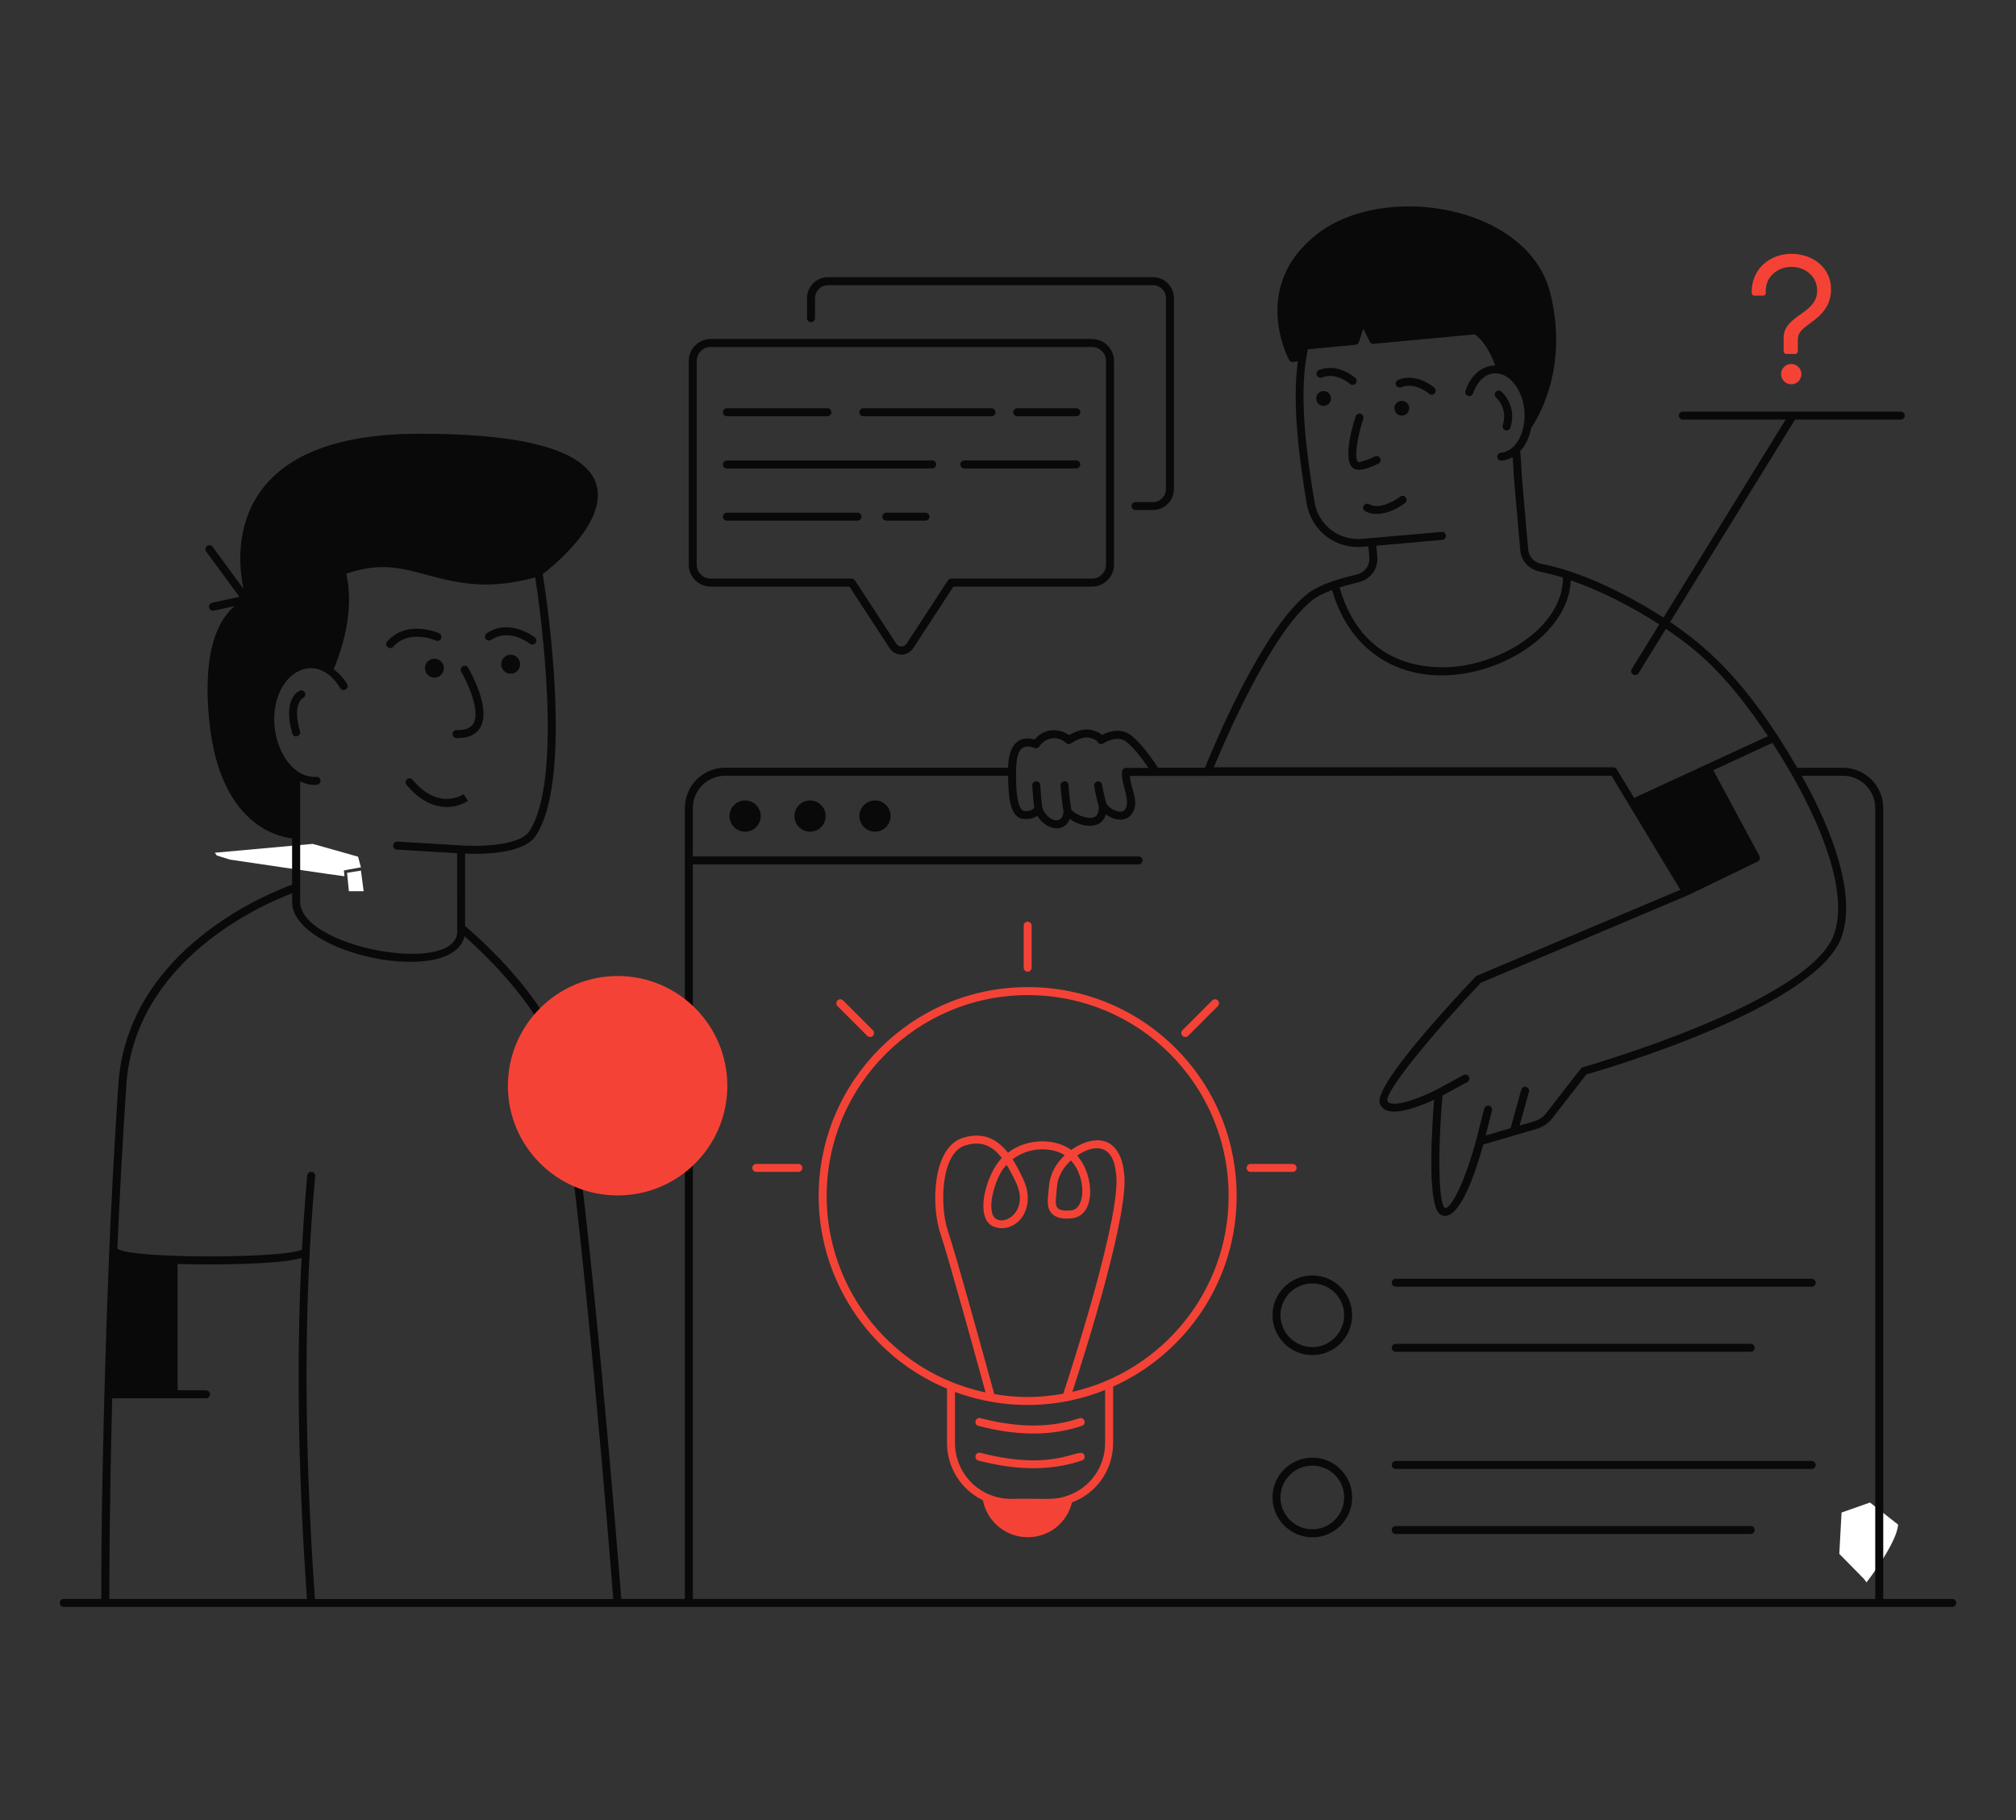 <?xml version="1.0" encoding="UTF-8"?>
<svg xmlns="http://www.w3.org/2000/svg" id="Capa_1" version="1.1" viewBox="0 0 1071.48 967.53">
  <rect x="0" y="0" width="1071.48" height="967.53" fill="#333333" stroke="none"/>
  <defs>
    <style>
      .st0 {
        fill: #fff;
      }

      .st1 {
        fill: #f44336;
      }

      .st2 {
        fill: #090909;
      }
    </style>
  </defs>
  <path class="st0" d="M992.03,841.04s16.3-20.97,16.77-30.73l-14.93-11.72-15.11,5.33-1.19,21.96,13.11,13.32"></path>
  <path class="st0" d="M114.15,453.22l1.12,1.5,7,2.17s60.8,9,60.8,8.85-.29-3.08-.29-3.08l2.69-.54,6.36-1.12-1.52-5.67-24.11-6.8-52.04,4.7Z"></path>
  <polygon class="st0" points="184.46 463.9 185.43 473.68 193.28 473.68 191.83 462.72 184.46 463.9"></polygon>
  <g id="Business_Idea">
    <path class="st2" d="M1037.62,849.88h-36.7v-420.41c0-11.81-9.6-21.4-21.4-21.4h-24.28c-27.08-46.67-48.99-64.92-67.59-77.45l66.38-107.6h56.22c1.17,0,2.12-.95,2.12-2.12s-.95-2.12-2.12-2.12h-115.83c-1.17,0-2.12.95-2.12,2.12s.95,2.12,2.12,2.12h54.63l-64.93,105.24c-18.29-11.84-43.4-24.49-64.88-28.57-3.79-.67-6.67-3.8-7.01-7.6l-3.39-38.62c0-.06-.17-5.61-.86-13.72,2.82-3.04,4.9-7.29,5.89-12.36,5.01-7.52,19.49-33.53,10.12-71.47-11.45-46.67-88.11-59.67-124.18-31.33-35.67,27.89-14.87,66.37-14.65,66.75.44.8,1.29,1.24,2.25,1.06,3.31-.59,2.17-.39,2.41-.43-3.21,22.58.75,52.19,4.7,75.85,2.51,14.29,15.22,24.08,29.71,22.82l3.01-.25.56,5.77c.34,4.34-2.43,8.17-6.59,9.14-7.03,1.83-19.91,4.73-27.15,10.98-24.26,20.14-50,82.75-53.62,91.78h-24.95c-2.1-3.22-8.79-13.13-14.48-17.34-5.66-4.19-12.21-1.7-15.27-.11-1.11-.99-2.99-2.09-6.11-2.7-4.31-.89-9.11,1.45-11.43,2.81-1.63-1.2-4.5-2.77-8.94-2.57-4.69.25-7.89,3.14-9.42,4.89-3.58-1-6.57-.64-8.92,1.05-4.05,2.91-4.99,9-5.15,13.95h-150.37c-11.81,0-21.4,9.6-21.4,21.4v27.79s-.02.04-.02.06.02.04.02.06v392.49h-33.79c-1.59-20.28-15.99-201.52-28.86-280.57-5.74-35.27-47.71-71.66-54.17-77.08v-38.51c7.79.41,30.86.54,37.53-9.38,20.32-30.33,5.76-126.64,3.76-139.17,5.92-4.54,34.9-28.01,28.33-48.09-8.24-25.16-67.67-26.49-94.36-26.49-41.44.09-69.77,10.49-84.2,30.91-13.07,18.5-11.18,40.13-8.87,51.46l-16.37-22.29c-.7-.95-2.02-1.14-2.97-.45-.95.69-1.14,2.02-.45,2.97l17.68,24.07-14.52,3.18c-1.14.25-1.87,1.39-1.62,2.53.22.99,1.1,1.67,2.07,1.67.15,0,.3-.02.46-.05l11.09-2.43c-7.8,6.39-17.61,22.34-13.4,62.09,5.69,53.36,35.57,60.45,43.91,61.39v24.62c-10.87,3.88-87.5,33.78-92.36,106.32-2.02,30.1-3.59,59.89-4.81,88.17h0c-.02.99-4.28,98.21-4.24,185.13h-19.98c-1.17,0-2.12.95-2.12,2.12s.95,2.12,2.12,2.12h1003.75c1.17,0,2.12-.95,2.12-2.12s-.95-2.12-2.12-2.12ZM811.14,577.69c-1.08-.31-2.3.34-2.61,1.49l-5.67,20.46-13.25,3.88,3.35-13.24c.29-1.14-.4-2.29-1.53-2.58-1.1-.32-2.29.4-2.58,1.53-.44,1.72,1.6-6.24-4.32,16.85-4.55,17.37-12.33,35.97-16.53,36-3.41-1.96-3.99-29.22-1.31-59.83l13.16-7.12c1.03-.56,1.41-1.85.85-2.88-.55-1.02-1.83-1.42-2.88-.85l-14.09,7.62s-.02.04-.05.06h0c-7.29,3.77-20.56,9.05-25.16,7.16-.62-.26-.97-.61-1.15-1.18-1.33-5.02,24.69-36.4,49.68-62.72l109.95-46.46c7.97-3.85,39.17-18.93,37.18-17.97,1.11-.53,1.52-1.88.95-2.91l-24.54-45.63,31.41-14.51c22.58,34.53,41.37,77.01,32.87,101.47-12.57,36.41-132.35,70.53-133.56,70.87-.44.12-.83.38-1.1.74l-18.67,24.01c-1.49,1.83-3.59,3.24-5.92,3.97l-7.97,2.33,4.97-17.93c.31-1.13-.35-2.3-1.49-2.61ZM732.02,295.8l-.56-5.75,35.09-3.1c1.16-.1,2.02-1.14,1.92-2.31-.11-1.16-.99-2.17-2.31-1.92-.87.08-43.19,3.77-42.32,3.69-12.05,1.06-23.04-7.21-25.15-19.31-4.07-24.33-8.23-55.1-4.32-77.45.18-1.38.49-2.69.78-4l25.28-2.4c.85-.08,1.56-.66,1.83-1.46l2.29-7.09,3.43,6.88c.38.79,1.24,1.28,2.1,1.17l53.64-5.02c5.28,3.53,8.7,10.55,11,16.49-7.87.13-13.33,6.04-15.85,13.51-.37,1.11.22,2.32,1.34,2.7,1.11.38,2.32-.22,2.7-1.34,2.31-6.87,7.65-12.04,14.53-10.35,8.26,2.12,14.82,14.89,12.37,27.39-1.5,8.3-6.25,13.99-12.1,14.48-1.17.1-2.04,1.12-1.94,2.29.09,1.11,1.02,1.95,2.12,1.95.06,0,.12,0,.17,0,2.11-.18,4.09-.85,5.92-1.89.49,6.4.62,10.6.62,10.75l3.4,38.75c.47,5.32,4.03,10.17,11.29,11.57,4.2.85,8.32,1.99,11.42,2.99,0,23.9-27.48,42.83-53.63,46.84-12.06,1.87-51.99,4.2-65.12-41.64,3.69-1.16,8.2-2.3,10.19-2.77,6.24-1.44,10.4-7.16,9.89-13.66ZM696.81,319.54c2.39-2.08,6.2-4.07,11.16-5.95,9.99,34.38,38.06,49.38,69.75,44.48,27.41-4.2,56.08-24.15,57.12-49.62,15.18,5.23,32.09,13.73,47.04,23.42l-14.63,23.72c-1.47,2.38,2.13,4.62,3.62,2.22l14.54-23.58c18.2,12.28,32.82,25.14,54.25,57.03-.87.4-75.75,34.95-71.13,32.82-.52-.85-9.96-16.37-9.36-15.38,0,0,0,0,0,0-.4-.53-.99-.88-1.66-.88h-212.38c5.56-13.49,29.77-70.09,51.68-88.27ZM543.41,397.56c1.46-1.05,3.63-1.06,6.47-.02.92.36,1.98-.02,2.52-.85.02-.04,2.66-4.04,7.1-4.27,4.36-.42,6.81,2.27,6.89,2.36.74.82,1.96.95,2.84.32,1.49-1.06,6.06-3.71,9.58-3.01,3.54.7,4.45,2.07,4.46,2.07.48,1.26,2.06,1.75,3.19.96.07-.04,6.91-4.74,12.01-.97,4.12,3.04,9.13,9.91,11.94,14h-11.94c-1.06,0-1.96.78-2.1,1.83-.9,6.36,5.07,16.02,1.45,20.47-1.96,2.42-7.77-.1-9.73-3.16-1.04-3.6-1.82-6.95-2.33-10.18-.43-2.73-4.64-2.14-4.2.66.54,3.42,1.36,6.97,2.46,10.78.07,1.06-.05,3.67-1.4,5.06-2.58,2.64-10.34.02-13.24-3.21-.72-4.74-1.21-9.05-1.47-13.1-.17-3.04-4.4-2.39-4.23.27.27,4.3.79,8.84,1.56,13.87-.67,7.79-8.74,4.62-11.29-2.03-.47-3.82-.83-7.88-1.06-12.09-.17-2.82-4.39-2.6-4.25.23.23,4.12.59,8.07,1.04,11.84-.48.66-1.84,1.98-5.34,1.66-1.97-.17-4.29-4.69-4.29-16.84-.31-11.47,1.15-15.06,3.34-16.64ZM385.41,412.32h150.37c.21,7.8.06,22.24,8.21,22.96,3.43.3,5.81-.59,7.33-1.67,4.48,7.36,14.04,9.55,17.31,1.7,6.38,4.54,16.63,5.88,19.14-2.41,3.98,2.93,10.1,4.17,13.37.22,5.18-6.36-.32-13.6-.61-20.73,350.76-.1,229.78-.07,255.95-.07.52.86,39.05,64.67,36.59,60.6l-108.09,45.67c-.27.12-.51.28-.71.5-12.74,13.41-54.07,57.89-50.94,67.28.57,1.75,1.81,3.06,3.58,3.78,6.23,2.54,19.05-2.73,25.33-5.65-1.18,14.45-3.72,53.57,2.52,60.33,1.1,1.19,2.3,1.45,3.1,1.45h.03c9.34,0,17.66-27.67,20.43-37.97l28.53-8.35c3.14-.98,5.98-2.88,8.01-5.39l18.27-23.5c10.81-3.09,122.82-35.94,135.75-73.37,7.53-21.67-4.18-54.85-21.27-85.4h21.9c9.46,0,17.16,7.7,17.16,17.16v420.36H368.25v-390.39h236.89c1.17,0,2.12-.95,2.12-2.12s-.95-2.12-2.12-2.12h-236.89v-25.73c0-9.46,7.7-17.16,17.16-17.16ZM281.2,441.97c-5.28,7.86-27.77,7.99-35.97,7.39-.01,0-.02,0-.03,0,0,0-.01-.01-.02-.01l-33.99-2.04c-1.14-.07-2.17.83-2.25,2-.07,1.17.83,2.17,2,2.25l32.02,1.92.02,39.84c0,.05,0,.1,0,.15v2.67c-2.9,22.21-83.59,7.1-83.44-16.88v-63.91c2.84,1.26,5.72,2.06,8.81,1.8,2.9-.19,2.42-4.7-.28-4.23-12.5.57-21.12-13.58-22.21-27.44-1.93-27.65,22.14-41.26,34.96-19.75,1.44,2.38,5.09.26,3.65-2.17-1.9-3.19-4.4-5.81-7.12-7.87,6.53-15.6,10.44-34.29,6.71-50.77,17.82-6.19,29.46-3,42.88.66,19.95,5.46,34.23,7.46,57.54,1.34,2.41,15.78,15.41,107.19-3.26,135.05ZM59.64,743.2c1.63,0,52.26,0,49.89,0,1.17,0,2.12-.95,2.12-2.12s-.95-2.12-2.12-2.12h-15.14v-67.16c14.52.48,52.88.59,65.87-3.17-2.75,54.64-1.82,114.35,2.9,181.25H58.1c0-9.55.08-50.5,1.54-106.68ZM167.4,849.88c-6.01-85.12-5.98-158.67.12-224.73.11-1.17-.75-2.21-1.92-2.31-1.19-.21-2.21.75-2.31,1.92-1.18,12.79-2.06,25.96-2.79,39.34-7.18,4.69-90.12,5.25-98.12-.37,1.21-27.88,2.76-57.22,4.75-86.86,4.52-67.39,73.83-96.73,88.13-102.08v4.46c-.18,28.09,85.54,45.61,91.61,18.35,10.65,9.38,45.33,41.95,50.28,72.4,12.76,78.33,27.05,257.55,28.8,279.89h-158.55Z"></path>
    <path class="st2" d="M396.04,442.05c4.58,0,8.27-3.75,8.27-8.33s-3.69-8.27-8.27-8.27-8.33,3.69-8.33,8.27,3.75,8.33,8.33,8.33Z"></path>
    <path class="st2" d="M430.56,442.05c4.58,0,8.27-3.75,8.27-8.33s-3.69-8.27-8.27-8.27-8.33,3.69-8.33,8.27,3.75,8.33,8.33,8.33Z"></path>
    <path class="st2" d="M465.07,442.05c4.58,0,8.27-3.75,8.27-8.33s-3.69-8.27-8.27-8.27-8.33,3.69-8.33,8.27,3.75,8.33,8.33,8.33Z"></path>
    <path class="st2" d="M743.1,201.89c-1.09.44-1.62,1.68-1.19,2.76.43,1.09,1.68,1.59,2.76,1.19,7.46-3.02,14.78,3.35,14.86,3.42.91.8,2.25.68,3-.17.78-.88.71-2.22-.17-3-.37-.33-9.32-8.16-19.26-4.2Z"></path>
    <path class="st2" d="M720.32,200.86c-.37-.33-9.33-8.16-19.26-4.2-1.09.44-1.62,1.68-1.19,2.76.43,1.09,1.68,1.6,2.76,1.19,7.48-3.02,14.79,3.36,14.86,3.42,2.11,1.85,4.93-1.3,2.82-3.17Z"></path>
    <path class="st2" d="M744.7,213.06c-2.17.19-3.76,2.08-3.57,4.26.19,2.17,2.08,3.76,4.26,3.57,2.17-.19,3.76-2.08,3.57-4.26-.19-2.17-2.08-3.76-4.26-3.57Z"></path>
    <path class="st2" d="M703.14,207.87c-2.17.19-3.76,2.08-3.57,4.26.19,2.17,2.08,3.76,4.26,3.57,2.17-.19,3.76-2.08,3.57-4.26-.19-2.17-2.08-3.76-4.26-3.57Z"></path>
    <path class="st2" d="M733.58,243.58c-.51-1.05-1.77-1.46-2.85-.95-3.7,1.83-7.96,3.17-8.92,2.93-2.22-1.93-.37-13.43,2.75-22.97.37-1.12-.24-2.31-1.35-2.68-1.14-.37-2.31.24-2.68,1.35-2.93,8.94-7.83,28.45,1.6,28.45,3.29,0,7.68-1.88,10.49-3.28,1.05-.52,1.48-1.79.95-2.85Z"></path>
    <path class="st2" d="M744.19,263.98c-2.81,2.14-11.19,7.06-16.54,4.02-1-.56-2.31-.22-2.9.8-.57,1.01-.22,2.31.8,2.9,6.45,3.65,15.75-.06,21.21-4.36.94-.71,1.11-2.04.4-2.97-.71-.93-2.05-1.12-2.97-.4Z"></path>
    <path class="st2" d="M798.71,226.01c-.36,1.12.27,2.31,1.38,2.67,1.17.36,2.32-.3,2.67-1.38,3.7-11.65-4.46-18.89-4.81-19.2-.9-.75-2.22-.66-2.99.22-.77.88-.68,2.22.19,3,.27.23,6.4,5.77,3.56,14.69Z"></path>
    <path class="st2" d="M741.82,780.74h221.09c1.17,0,2.12-.95,2.12-2.12s-.95-2.12-2.12-2.12h-221.09c-1.17,0-2.12.95-2.12,2.12s.95,2.12,2.12,2.12Z"></path>
    <path class="st2" d="M741.82,815.33h188.66c1.17,0,2.12-.95,2.12-2.12s-.95-2.12-2.12-2.12h-188.66c-1.17,0-2.12.95-2.12,2.12s.95,2.12,2.12,2.12Z"></path>
    <path class="st2" d="M697.53,774.75c-11.7,0-21.21,9.47-21.21,21.11s9.52,21.22,21.21,21.22,21.12-9.52,21.12-21.22-9.47-21.11-21.12-21.11ZM697.53,812.83c-9.36,0-16.97-7.62-16.97-16.97s7.61-16.87,16.97-16.87,16.87,7.57,16.87,16.87-7.57,16.97-16.87,16.97Z"></path>
    <path class="st2" d="M741.82,718.48h188.66c1.17,0,2.12-.95,2.12-2.12s-.95-2.12-2.12-2.12h-188.66c-1.17,0-2.12.95-2.12,2.12s.95,2.12,2.12,2.12Z"></path>
    <path class="st2" d="M741.82,683.89h221.09c1.17,0,2.12-.95,2.12-2.12s-.95-2.12-2.12-2.12h-221.09c-1.17,0-2.12.95-2.12,2.12s.95,2.12,2.12,2.12Z"></path>
    <path class="st2" d="M676.31,699.02c0,11.7,9.52,21.21,21.21,21.21s21.12-9.52,21.12-21.21-9.47-21.12-21.12-21.12-21.21,9.47-21.21,21.12ZM697.53,682.14c9.31,0,16.87,7.57,16.87,16.87s-7.57,16.97-16.87,16.97-16.97-7.61-16.97-16.97,7.61-16.87,16.97-16.87Z"></path>
    <path class="st1" d="M546.21,524.64c-61.26,0-111.1,49.84-111.1,111.09,0,31.04,13.16,60.87,36.1,81.85,9.51,8.77,20.41,15.61,32.12,20.52v28.9c0,12.98,7.47,24.75,19.07,30.39,2.18,11.26,12.14,19.64,23.75,19.64s20.96-7.72,23.59-18.49c13.1-4.88,21.87-17.37,21.87-31.54v-30.03c38.64-17.4,65.65-56.19,65.65-101.24,0-61.77-49.65-111.09-111.04-111.09ZM587.35,767c0,12.74-8.06,23.98-20.11,27.99-7.13,2.64-11.88,1.28-30.02,1.65-4.16,0-8.25-.88-12.14-2.61-10.64-4.75-17.51-15.36-17.51-27.03v-27.2c27.4,10.16,55.71,8.63,79.78-1.02v28.22ZM528.26,651.99c11.16,4.2,23.31-8.93,15.54-25.35-1.69-3.58-3.53-7.2-5.63-10.48,8.9-6.84,21.04-6.5,27.74-2.17-4.94,4.65-7.96,10.49-8.38,16.43-.39,5.36-1.89,11.09,1.53,14.63,2.04,2.1,5.29,2.95,10.26,2.52,13.19-1.01,12.64-22.67,3.16-33.41,10.6-7.07,19.1-4.65,20.54,8.61,4.14,19.74-24.05,106.33-27.89,117.97-12.73,2.29-23.91,2.37-36.68.23-2.62-9.56-20.39-74.26-24.59-86.53-4.48-13.06-3.99-41.64,9.19-45.66,8.53-2.59,14.34.11,19.42,6.69-8.52,8.68-14.89,32.49-4.22,36.51ZM534.98,619.09c1.68,2.7,3.33,5.85,4.99,9.37,8,16.96-9.4,25.16-12.41,17.04-1.97-5.31.64-15.56,4.17-21.99.8-1.45,1.89-2.96,3.24-4.41ZM569.18,616.76c4.54,4.93,6.7,12.62,5.87,18.92-.37,2.72-1.63,7.33-6.03,7.67-9.95.75-7.9-3.24-7.25-12.63.37-5.01,3.03-9.99,7.42-13.96ZM653,635.73c0,50.72-35.57,93.22-83.06,104.05,5.97-18.2,31.45-97.81,27.29-117.58-.03-.56-1.09-13.68-11.13-15.85-4.77-1.06-11.14.82-16.78,4.86-7.6-5.74-22.5-7-33.63,1.45-5.5-6.98-12.83-11.3-23.84-7.93-16.36,4.98-17.1,36.16-11.98,51.11,3.88,11.32,20.04,69.98,23.96,84.25-18.48-3.94-35.65-12.66-49.73-25.63-22.07-20.19-34.73-48.88-34.73-78.72,0-58.91,47.93-106.84,106.85-106.84s106.79,47.34,106.79,106.84Z"></path>
    <path class="st1" d="M521.08,753.75c-2.74-.67-3.77,3.4-1.06,4.12,18.43,4.78,37.12,6.02,55.01-.05,2.69-.9,1.26-4.95-1.36-4.02-15.29,5.17-32.48,5.17-52.58-.05Z"></path>
    <path class="st1" d="M521.08,772.18c-1.11-.28-2.3.38-2.59,1.53-.29,1.14.39,2.29,1.53,2.59,18.43,4.78,37.12,6.02,55.01-.05,1.11-.37,1.71-1.58,1.33-2.69-1.95-5.8-13.42,9.47-55.27-1.38Z"></path>
    <path class="st1" d="M546.19,516.46c1.17,0,2.12-.95,2.12-2.12v-22.34c0-1.17-.95-2.12-2.12-2.12s-2.12.95-2.12,2.12v22.34c0,1.17.95,2.12,2.12,2.12Z"></path>
    <path class="st1" d="M460.91,550.54c.84.84,2.19.82,3,0,.83-.83.83-2.17,0-3l-15.8-15.8c-.83-.82-2.17-.84-3,0-.83.83-.83,2.17,0,3l15.8,15.8Z"></path>
    <path class="st1" d="M664.67,622.87h22.35c1.17,0,2.12-.95,2.12-2.12s-.95-2.12-2.12-2.12h-22.35c-1.17,0-2.12.95-2.12,2.12s.95,2.12,2.12,2.12Z"></path>
    <path class="st1" d="M424.3,618.62h-22.34c-1.17,0-2.12.95-2.12,2.12s.95,2.12,2.12,2.12h22.34c1.17,0,2.12-.95,2.12-2.12s-.95-2.12-2.12-2.12Z"></path>
    <path class="st1" d="M631.47,550.54l15.8-15.8c.83-.83.83-2.17,0-3s-2.17-.83-3,0l-15.8,15.8c-.83.83-.83,2.17,0,3s2.17.83,3,0Z"></path>
    <circle class="st2" cx="230.89" cy="355.16" r="5.04" transform="translate(-124.92 585.03) rotate(-89.84)"></circle>
    <path class="st2" d="M271.41,347.99c-2.79,0-5.04,2.25-5.04,5.04s2.25,5.04,5.04,5.04,5.04-2.26,5.04-5.04-2.26-5.04-5.04-5.04Z"></path>
    <path class="st2" d="M245.9,354.16c-1.01.59-1.35,1.89-.76,2.9,3.14,5.38,10.4,20.8,6.43,27.52-1.44,2.44-4.3,3.6-8.88,3.45-1.19-.04-2.15.9-2.17,2.07-.02,1.17.9,2.14,2.07,2.17,5.03.19,10.05-1.16,12.64-5.54,5.94-10.06-5.14-29.62-6.42-31.82-.61-1.02-1.88-1.37-2.9-.76Z"></path>
    <polygon class="st2" points="248.71 425.68 248.71 425.68 248.71 425.68 248.71 425.68"></polygon>
    <polygon class="st2" points="247.62 423.86 248.71 425.68 248.72 425.67 247.62 423.86"></polygon>
    <path class="st2" d="M219.32,414.45c-.76-.91-2.11-1.03-2.99-.28-.9.75-1.03,2.08-.28,2.99,10.91,13.18,23.7,14.13,32.65,8.53l-2.28-3.58c-2.28,1.41-14.32,7.77-27.1-7.65Z"></path>
    <path class="st2" d="M159.35,367.08c-.39.16-9.33,3.99-4.02,22.77.78,2.72,4.86,1.54,4.08-1.16-4.12-14.59,1.38-17.59,1.57-17.69,1.05-.46,1.55-1.67,1.13-2.74-.46-1.1-1.7-1.62-2.76-1.19Z"></path>
    <path class="st2" d="M258.7,336.59c-.97.66-1.22,1.98-.56,2.95.67.97,1.99,1.22,2.95.56,9.45-6.45,20.1,1.68,20.55,2.02.91.71,2.24.57,2.98-.37.72-.92.56-2.26-.37-2.98-.55-.42-13.53-10.35-25.55-2.19Z"></path>
    <path class="st2" d="M231.64,340.44c1.05.46,2.32,0,2.8-1.08.47-1.07,0-2.32-1.07-2.8-.7-.3-17-7.43-27.58,4.35-1.86,2.08,1.26,4.93,3.17,2.84,8.47-9.43,22.09-3.55,22.67-3.3Z"></path>
    <path class="st2" d="M377.76,311.79h73.72l21.39,32.75c2.92,4.49,9.53,4.51,12.47,0l21.38-32.75h73.66c6.45,0,11.7-5.25,11.7-11.7v-108.21c0-6.45-5.25-11.7-11.7-11.7h-202.62c-6.45,0-11.7,5.25-11.7,11.7v108.21c0,6.45,5.25,11.7,11.7,11.7ZM370.31,191.88c0-4.11,3.34-7.45,7.45-7.45h202.62c4.11,0,7.45,3.34,7.45,7.45v108.21c0,4.11-3.34,7.45-7.45,7.45h-74.82c-.71,0-1.39.37-1.78.96l-22,33.71c-1.21,1.86-4.16,1.84-5.37,0l-22.01-33.71c-.39-.6-1.06-.96-1.78-.96h-74.88c-4.11,0-7.45-3.34-7.45-7.45v-108.21Z"></path>
    <path class="st2" d="M431.06,171.2c1.17,0,2.12-.95,2.12-2.12v-10.64c0-3.78,3.08-6.86,6.87-6.86h172.76c3.78,0,6.86,3.08,6.86,6.86v101.54c0,3.78-3.08,6.86-6.86,6.86h-9.3c-1.17,0-2.12.95-2.12,2.12s.95,2.12,2.12,2.12h9.3c6.12,0,11.11-4.99,11.11-11.11v-101.54c0-6.12-4.99-11.11-11.11-11.11h-172.76c-6.13,0-11.12,4.99-11.12,11.11v10.64c0,1.17.95,2.12,2.12,2.12Z"></path>
    <path class="st2" d="M572.04,244.74h-59.5c-1.17,0-2.12.95-2.12,2.12s.95,2.12,2.12,2.12h59.5c1.17,0,2.12-.95,2.12-2.12s-.95-2.12-2.12-2.12Z"></path>
    <path class="st2" d="M386.35,248.98h109.1c1.17,0,2.12-.95,2.12-2.12s-.95-2.12-2.12-2.12h-109.1c-1.17,0-2.12.95-2.12,2.12s.95,2.12,2.12,2.12Z"></path>
    <path class="st2" d="M540.63,221.23h31.41c1.17,0,2.12-.95,2.12-2.12s-.95-2.12-2.12-2.12h-31.41c-1.17,0-2.12.95-2.12,2.12s.95,2.12,2.12,2.12Z"></path>
    <path class="st2" d="M458.84,221.23h68.14c1.17,0,2.12-.95,2.12-2.12s-.95-2.12-2.12-2.12h-68.14c-1.17,0-2.12.95-2.12,2.12s.95,2.12,2.12,2.12Z"></path>
    <path class="st2" d="M386.35,221.23h53.42c1.17,0,2.12-.95,2.12-2.12s-.95-2.12-2.12-2.12h-53.42c-1.17,0-2.12.95-2.12,2.12s.95,2.12,2.12,2.12Z"></path>
    <path class="st2" d="M386.35,276.74h69.41c1.17,0,2.12-.95,2.12-2.12s-.95-2.12-2.12-2.12h-69.41c-1.17,0-2.12.95-2.12,2.12s.95,2.12,2.12,2.12Z"></path>
    <path class="st2" d="M491.88,272.49h-20.82c-1.17,0-2.12.95-2.12,2.12s.95,2.12,2.12,2.12h20.82c1.17,0,2.12-.95,2.12-2.12s-.95-2.12-2.12-2.12Z"></path>
    <path class="st1" d="M952,193.44c-2.98,0-5.38,2.49-5.38,5.43s2.45,5.38,5.38,5.38,5.43-2.29,5.43-5.38-2.47-5.43-5.43-5.43Z"></path>
    <path class="st1" d="M932.48,157.13h4.57c.75,0,1.42-.49,1.42-1.47v-1.03c0-8,6.76-12.79,13.56-12.79,7.53,0,13.78,5.09,13.78,12.66,0,9.42-10,11.85-15.09,17.81-2.02,2.37-2.74,4.78-2.74,7.21v7.07c0,.78.54,1.54,1.47,1.54h4.65c.75,0,1.43-.57,1.43-1.54v-6.25c0-1.46.42-2.99,2.04-4.83,4.14-4.59,15.61-8.46,15.61-21.83,0-11.35-9.66-18.78-21.06-18.78s-21.11,7.98-21.11,20.16v.65c0,.66.51,1.42,1.46,1.42Z"></path>
    <path class="st1" d="M386.56,577.1c0,32.19-26.08,58.27-58.27,58.27s-58.35-26.08-58.35-58.27,26.16-58.35,58.35-58.35,58.27,26.16,58.27,58.35Z"></path>
  </g>
</svg>
